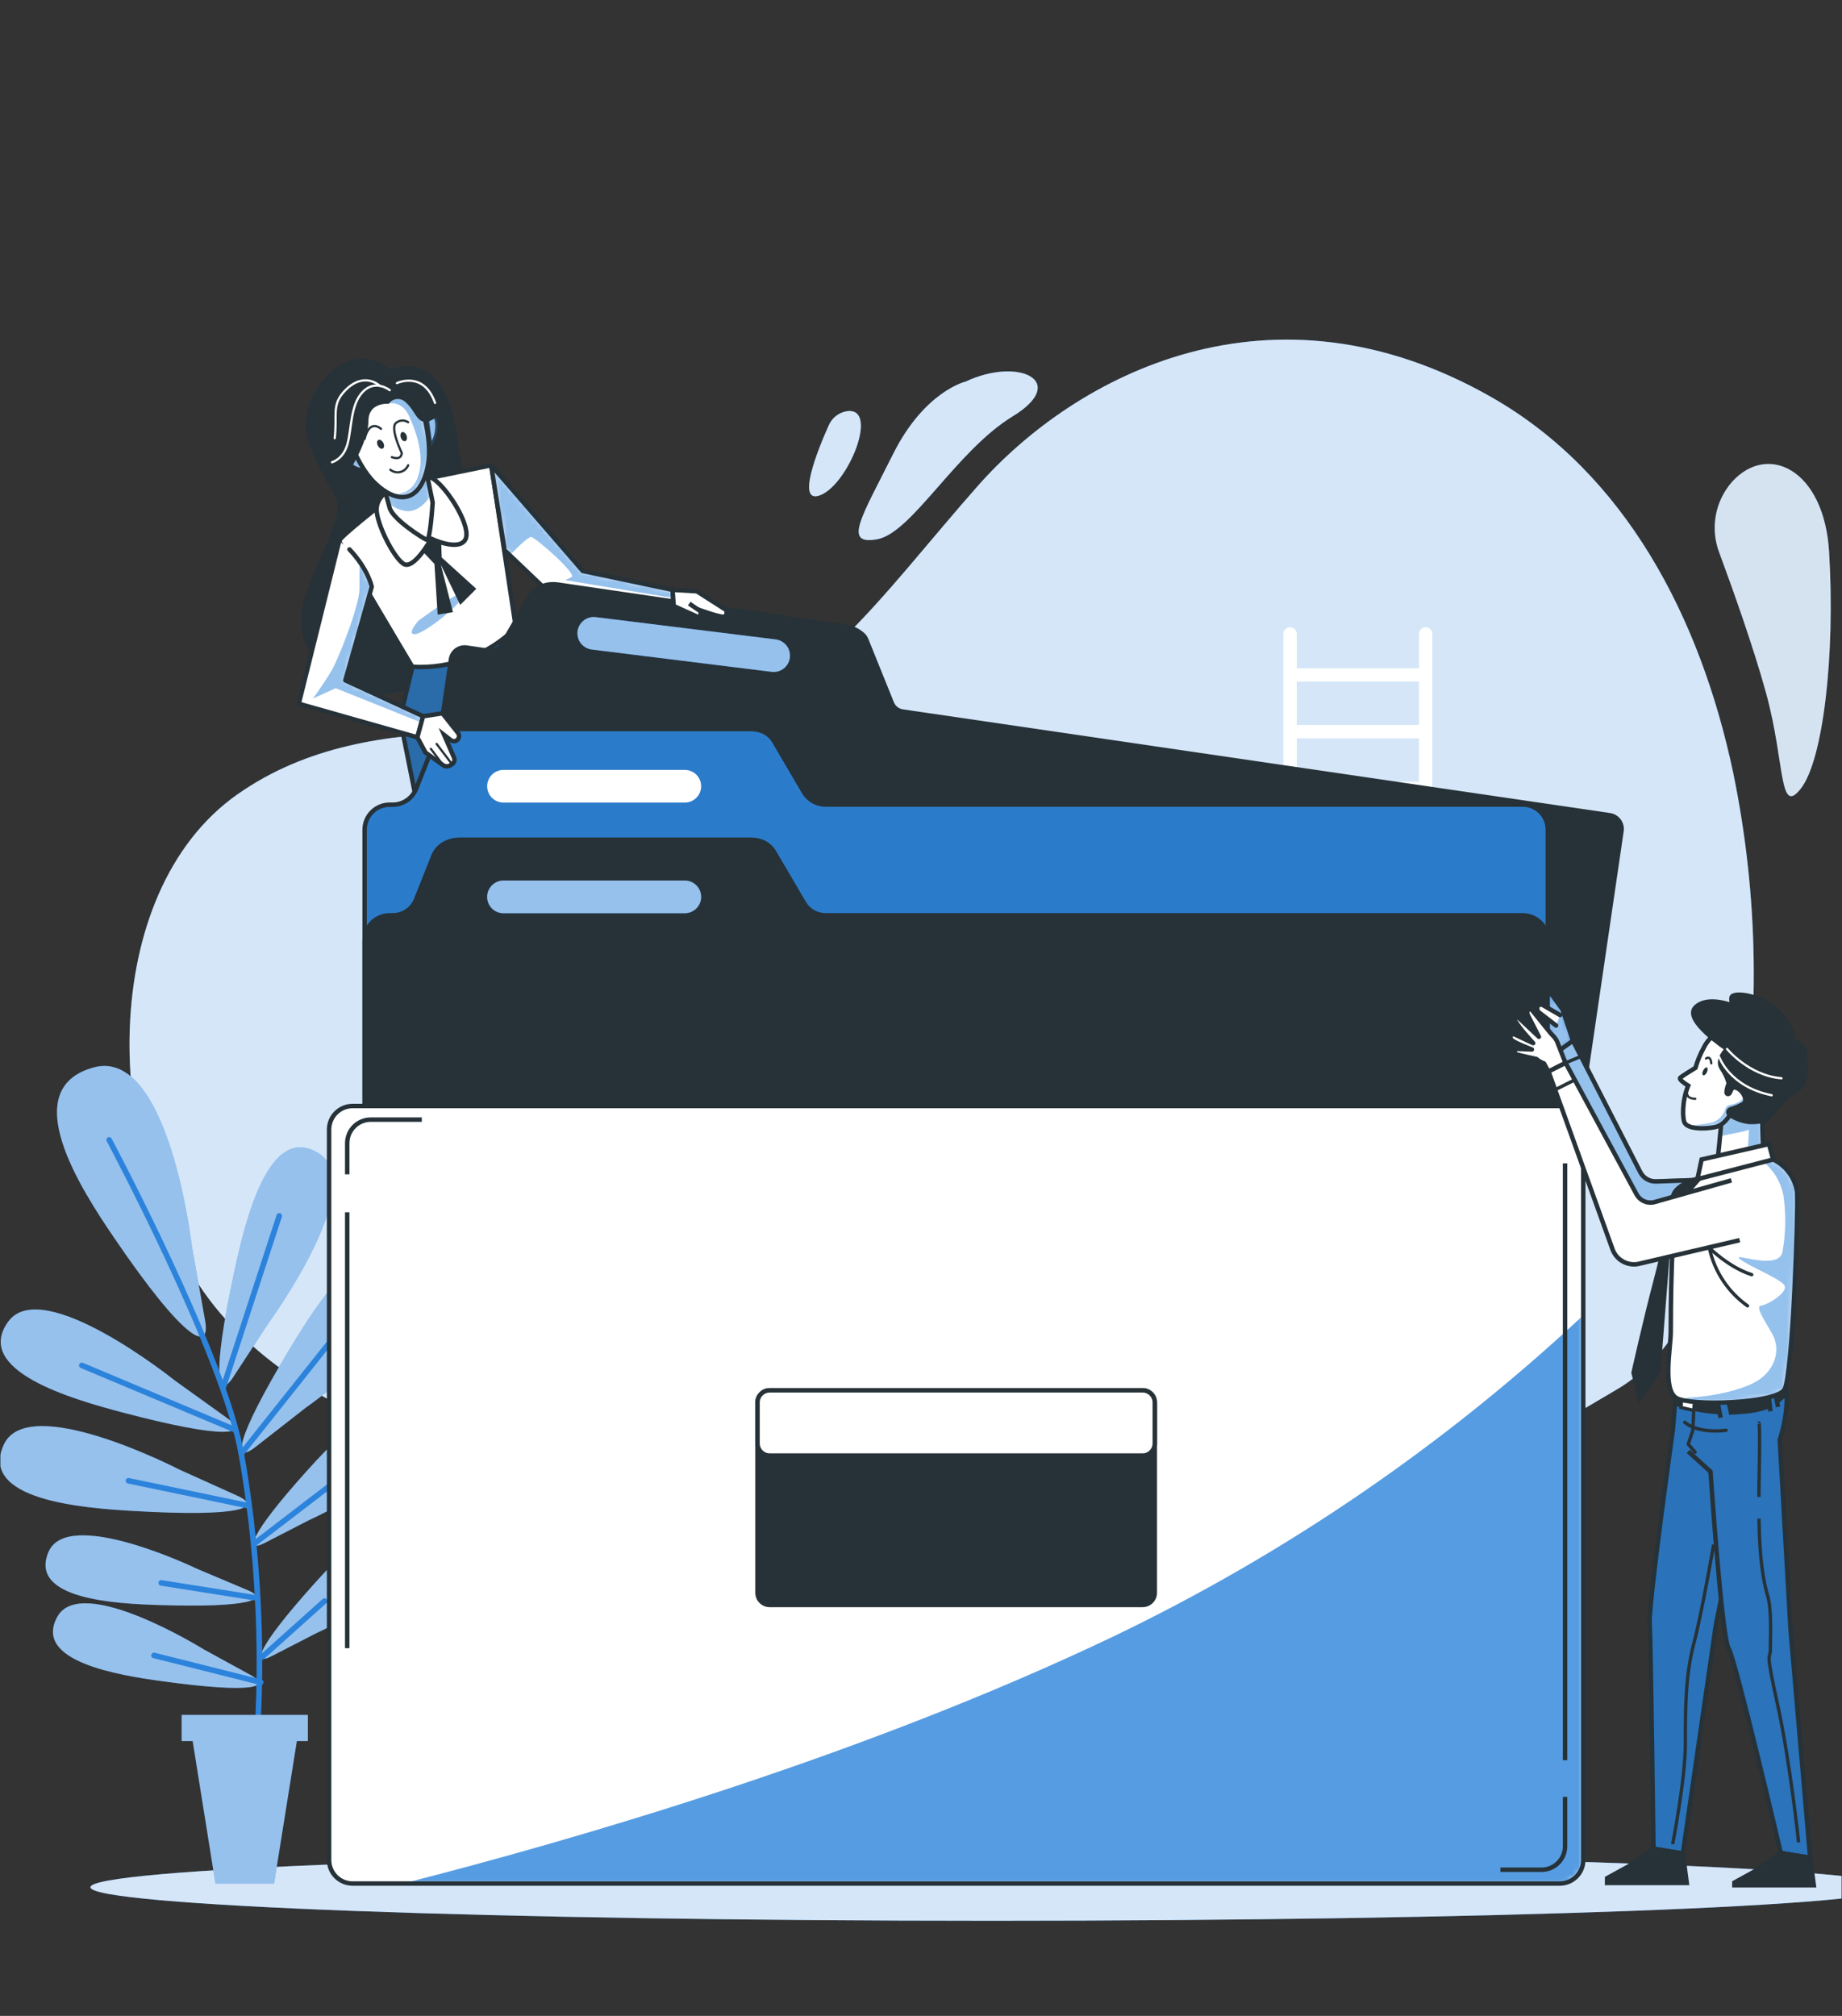 <svg xmlns="http://www.w3.org/2000/svg" width="318" height="348" viewBox="0 0 318 348" fill="none"><rect x="0" y="0" width="318" height="348" fill="#333333" stroke="none"/><g clip-path="url(#clip0_2162_1201)"><path d="M257.546 68.601C219.457 46.833 185.723 64.754 168.849 83.837C151.974 102.92 139.401 122.195 118.217 125.735C97.034 129.274 64.893 120.294 40.947 137.161C17 154.028 17.093 198.827 36.053 224.227C55.013 249.628 104.066 261.77 160.661 269.934C180.969 273.01 201.692 271.86 221.534 266.556L247.243 257.222C259.8 251.49 270.327 245.034 279.237 239.794C292.796 231.791 297.574 212.285 300.167 197.996C303.931 176.583 303.605 154.651 299.205 133.36C293.527 106.536 280.576 81.751 257.546 68.601Z" fill="#2C83DB"></path><path opacity="0.8" d="M257.546 68.601C219.457 46.833 185.723 64.754 168.849 83.837C151.974 102.92 139.401 122.195 118.217 125.735C97.034 129.274 64.893 120.294 40.947 137.161C17 154.028 17.093 198.827 36.053 224.227C55.013 249.628 104.066 261.77 160.661 269.934C180.969 273.01 201.692 271.86 221.534 266.556L247.243 257.222C259.8 251.49 270.327 245.034 279.237 239.794C292.796 231.791 297.574 212.285 300.167 197.996C303.931 176.583 303.605 154.651 299.205 133.36C293.527 106.536 280.576 81.751 257.546 68.601Z" fill="white"></path><path opacity="0.8" d="M315.773 95.263C314.911 81.043 305.2 76.38 299.044 83.152C297.582 84.804 296.602 86.826 296.212 88.998C295.823 91.169 296.038 93.406 296.836 95.463C298.998 101.304 302.715 111.669 304.931 119.779C308.193 131.752 307.101 141.001 310.909 136.107C314.718 131.213 316.857 113.223 315.773 95.263Z" fill="#2C83DB"></path><path opacity="0.8" d="M315.773 95.263C314.911 81.043 305.2 76.38 299.044 83.152C297.582 84.804 296.602 86.826 296.212 88.998C295.823 91.169 296.038 93.406 296.836 95.463C298.998 101.304 302.715 111.669 304.931 119.779C308.193 131.752 307.101 141.001 310.909 136.107C314.718 131.213 316.857 113.223 315.773 95.263Z" fill="white"></path><path d="M151.443 93.087C157.422 92.002 165.04 77.852 174.835 71.865C184.631 65.879 175.928 61.523 166.694 65.879C166.694 65.879 159.615 67.51 154.175 78.398C148.735 89.286 145.457 94.172 151.443 93.087Z" fill="#2C83DB"></path><path opacity="0.8" d="M151.443 93.087C157.422 92.002 165.04 77.852 174.835 71.865C184.631 65.879 175.928 61.523 166.694 65.879C166.694 65.879 159.615 67.51 154.175 78.398C148.735 89.286 145.457 94.172 151.443 93.087Z" fill="white"></path><path d="M141.647 85.468C146.502 83.521 151.796 70.301 146.264 70.978C145.565 71.08 144.903 71.359 144.344 71.791C143.785 72.222 143.346 72.79 143.07 73.441C141.3 77.373 137.276 87.214 141.647 85.468Z" fill="#2C83DB"></path><path opacity="0.8" d="M141.647 85.468C146.502 83.521 151.796 70.301 146.264 70.978C145.565 71.08 144.903 71.359 144.344 71.791C143.785 72.222 143.346 72.79 143.07 73.441C141.3 77.373 137.276 87.214 141.647 85.468Z" fill="white"></path><path d="M171.297 331.579C257.277 331.579 326.977 328.988 326.977 325.792C326.977 322.597 257.277 320.006 171.297 320.006C85.317 320.006 15.617 322.597 15.617 325.792C15.617 328.988 85.317 331.579 171.297 331.579Z" fill="#2C83DB"></path><path opacity="0.8" d="M171.297 331.579C257.277 331.579 326.977 328.988 326.977 325.792C326.977 322.597 257.277 320.006 171.297 320.006C85.317 320.006 15.617 322.597 15.617 325.792C15.617 328.988 85.317 331.579 171.297 331.579Z" fill="white"></path><path d="M246.116 108.287C245.81 108.287 245.517 108.409 245.3 108.625C245.084 108.842 244.962 109.135 244.962 109.441V115.359H223.871V109.441C223.871 109.135 223.749 108.842 223.533 108.625C223.316 108.409 223.023 108.287 222.717 108.287C222.411 108.287 222.117 108.409 221.901 108.625C221.684 108.842 221.562 109.135 221.562 109.441V258.489C221.562 258.795 221.684 259.088 221.901 259.305C222.117 259.521 222.411 259.643 222.717 259.643C223.023 259.643 223.316 259.521 223.533 259.305C223.749 259.088 223.871 258.795 223.871 258.489V225.147H244.962V258.489C244.962 258.795 245.084 259.088 245.3 259.305C245.517 259.521 245.81 259.643 246.116 259.643C246.423 259.643 246.716 259.521 246.933 259.305C247.149 259.088 247.271 258.795 247.271 258.489V109.418C247.265 109.116 247.14 108.828 246.925 108.617C246.709 108.405 246.419 108.287 246.116 108.287ZM244.962 222.862H223.871V215.383H244.962V222.862ZM244.962 213.066H223.871V205.595H244.962V213.066ZM244.962 203.279H223.871V195.83H244.962V203.279ZM244.962 193.499H223.871V186.081H244.962V193.499ZM244.962 183.726H223.871V176.393H244.962V183.726ZM244.962 173.985H223.871V166.606H244.962V173.985ZM244.962 164.289H223.871V156.841H244.962V164.289ZM244.962 154.502H223.871V147.053H244.962V154.502ZM244.962 144.737H223.871V137.266H244.962V144.737ZM244.962 134.949H223.871V127.462H244.962V134.949ZM244.962 125.154H223.871V117.667H244.962V125.154Z" fill="white"></path><path d="M46.329 228.445C46.329 228.445 63.604 204.799 55.178 199.205C46.414 193.427 42.297 210.932 40.443 219.527C36.487 237.871 37.603 241.765 40.258 237.733L46.329 228.445Z" fill="#2C83DB"></path><path opacity="0.5" d="M46.329 228.445C46.329 228.445 63.604 204.799 55.178 199.205C46.414 193.427 42.297 210.932 40.443 219.527C36.487 237.871 37.603 241.765 40.258 237.733L46.329 228.445Z" fill="white"></path><path d="M52.809 242.991C52.809 242.991 76.824 226.232 70.66 218.245C64.251 209.927 54.671 225.17 50.123 232.68C40.42 248.747 40.22 252.794 44.036 249.839L52.809 242.991Z" fill="#2C83DB"></path><path opacity="0.5" d="M52.809 242.991C52.809 242.991 76.824 226.232 70.66 218.245C64.251 209.927 54.671 225.17 50.123 232.68C40.42 248.747 40.22 252.794 44.036 249.839L52.809 242.991Z" fill="white"></path><path d="M53.334 262.426C53.334 262.426 74.11 253.093 70.563 246.091C66.869 238.804 57.335 249.053 52.773 254.147C43.023 265.027 42.285 268.09 45.632 266.389L53.334 262.426Z" fill="#2C83DB"></path><path opacity="0.5" d="M53.334 262.426C53.334 262.426 74.11 253.093 70.563 246.091C66.869 238.804 57.335 249.053 52.773 254.147C43.023 265.027 42.285 268.09 45.632 266.389L53.334 262.426Z" fill="white"></path><path d="M54.565 281.95C54.565 281.95 75.34 272.617 71.801 265.615C68.1 258.335 58.574 268.577 54.003 273.679C44.261 284.559 43.515 287.622 46.87 285.913L54.565 281.95Z" fill="#2C83DB"></path><path opacity="0.5" d="M54.565 281.95C54.565 281.95 75.34 272.617 71.801 265.615C68.1 258.335 58.574 268.577 54.003 273.679C44.261 284.559 43.515 287.622 46.87 285.913L54.565 281.95Z" fill="white"></path><path d="M30.193 238.326C30.193 238.326 7.355 219.989 1.423 228.146C-4.733 236.61 12.549 241.558 21.052 243.805C39.196 248.598 43.136 247.652 39.227 244.82L30.193 238.326Z" fill="#2C83DB"></path><path opacity="0.5" d="M30.193 238.326C30.193 238.326 7.355 219.989 1.423 228.146C-4.733 236.61 12.549 241.558 21.052 243.805C39.196 248.598 43.136 247.652 39.227 244.82L30.193 238.326Z" fill="white"></path><path d="M30.871 253.648C30.871 253.648 4.848 240.213 0.654 249.392C-3.709 258.942 14.22 260.327 22.969 260.834C41.705 261.927 45.383 260.219 40.99 258.218L30.871 253.648Z" fill="#2C83DB"></path><path opacity="0.5" d="M30.871 253.648C30.871 253.648 4.848 240.213 0.654 249.392C-3.709 258.942 14.22 260.327 22.969 260.834C41.705 261.927 45.383 260.219 40.99 258.218L30.871 253.648Z" fill="white"></path><path d="M34.018 270.822C34.018 270.822 11.703 260.049 8.371 267.921C4.901 276.1 20.09 276.854 27.531 277.077C43.398 277.57 46.468 276.031 42.705 274.492L34.018 270.822Z" fill="#2C83DB"></path><path opacity="0.5" d="M34.018 270.822C34.018 270.822 11.703 260.049 8.371 267.921C4.901 276.1 20.09 276.854 27.531 277.077C43.398 277.57 46.468 276.031 42.705 274.492L34.018 270.822Z" fill="white"></path><path d="M35.11 284.692C35.11 284.692 14.057 271.611 9.91 279.083C5.593 286.847 20.621 289.209 27.992 290.225C43.72 292.395 46.929 291.202 43.382 289.224L35.11 284.692Z" fill="#2C83DB"></path><path opacity="0.5" d="M35.11 284.692C35.11 284.692 14.057 271.611 9.91 279.083C5.593 286.847 20.621 289.209 27.992 290.225C43.72 292.395 46.929 291.202 43.382 289.224L35.11 284.692Z" fill="white"></path><path d="M33.119 215.096C33.119 215.096 29.164 180.755 16.191 184.263C2.717 187.926 13.998 205.301 19.722 213.703C31.888 231.586 36.366 233.556 35.404 227.97L33.119 215.096Z" fill="#2C83DB"></path><path opacity="0.5" d="M33.119 215.096C33.119 215.096 29.164 180.755 16.191 184.263C2.717 187.926 13.998 205.301 19.722 213.703C31.888 231.586 36.366 233.556 35.404 227.97L33.119 215.096Z" fill="white"></path><path d="M18.844 196.775C18.844 196.775 38.589 233.772 41.651 250.946C45.175 270.676 45.745 292.713 43.313 309.981" stroke="#2C83DB" stroke-width="0.963" stroke-linecap="round" stroke-linejoin="round"></path><path d="M38.539 239.519L48.211 209.895" stroke="#2C83DB" stroke-width="0.963" stroke-linecap="round" stroke-linejoin="round"></path><path d="M41.652 250.949L59.858 228.057" stroke="#2C83DB" stroke-width="0.963" stroke-linecap="round" stroke-linejoin="round"></path><path d="M40.487 246.782L14.125 235.709" stroke="#2C83DB" stroke-width="0.963" stroke-linecap="round" stroke-linejoin="round"></path><path d="M43.938 266.449L63.759 251.26" stroke="#2C83DB" stroke-width="0.963" stroke-linecap="round" stroke-linejoin="round"></path><path d="M42.886 259.934L22.18 255.625" stroke="#2C83DB" stroke-width="0.963" stroke-linecap="round" stroke-linejoin="round"></path><path d="M43.876 275.793L27.84 273.254" stroke="#2C83DB" stroke-width="0.963" stroke-linecap="round" stroke-linejoin="round"></path><path d="M45.234 286.055L56.022 276.391" stroke="#2C83DB" stroke-width="0.963" stroke-linecap="round" stroke-linejoin="round"></path><path d="M45.015 290.406L26.586 285.773" stroke="#2C83DB" stroke-width="0.963" stroke-linecap="round" stroke-linejoin="round"></path><path d="M31.363 296.047H53.147V300.556H51.246L47.315 325.156H37.196L33.264 300.556H31.363V296.047Z" fill="#2C83DB"></path><path opacity="0.5" d="M31.363 296.047H53.147V300.556H51.246L47.315 325.156H37.196L33.264 300.556H31.363V296.047Z" fill="white"></path><path d="M67.242 63.745C66.298 62.902 65.144 62.326 63.902 62.078C62.66 61.831 61.374 61.92 60.178 62.337C55.946 63.745 51.891 69.863 52.914 75.041C53.63 78.627 56.954 83.913 57.962 85.929C58.97 87.945 57.554 91.354 54.353 98.433C51.152 105.513 49.913 112.153 59.193 118.001C68.473 123.849 78.977 114.569 84.363 107.913C89.749 101.257 80.323 85.929 79.515 79.443C78.707 72.956 77.322 60.521 67.242 63.745Z" fill="#263238"></path><path d="M89.053 108.359C86.744 110.67 83.954 112.442 80.882 113.552C77.81 114.661 74.531 115.079 71.278 114.777L69.055 124.049L73.287 145.217L100.919 130.897L94.663 114.738L89.053 108.359Z" fill="#2C83DB" stroke="#263238" stroke-width="0.769" stroke-linecap="round" stroke-linejoin="round"></path><path opacity="0.3" d="M89.053 108.359C86.744 110.67 83.954 112.442 80.882 113.552C77.81 114.661 74.531 115.079 71.278 114.777L69.055 124.049L73.287 145.217L100.919 130.897L94.663 114.738L89.053 108.359Z" fill="#263238"></path><path d="M89.057 108.36L84.825 80.32L72.282 82.89L66.026 86.922C66.026 86.922 58.562 92.778 58.562 93.378C58.562 93.978 71.19 115.108 71.19 115.108C74.475 115.303 77.764 114.802 80.843 113.639C83.921 112.477 86.72 110.678 89.057 108.36Z" fill="white"></path><path d="M89.057 108.36L84.825 80.32L72.282 82.89L66.026 86.922C66.026 86.922 58.562 92.778 58.562 93.378C58.562 93.978 71.19 115.108 71.19 115.108C74.475 115.303 77.764 114.802 80.843 113.639C83.921 112.477 86.72 110.678 89.057 108.36Z" stroke="#263238" stroke-width="0.769" stroke-linecap="round" stroke-linejoin="round"></path><path opacity="0.5" d="M72.228 107.161C72.228 107.161 81.069 100.605 80.253 102.544C79.438 104.483 73.328 109.323 71.689 109.469C70.05 109.616 72.228 107.161 72.228 107.161Z" fill="#2C83DB"></path><path d="M72.5 94.709L72.846 95.071L75.001 97.349L75.555 106.098L78.194 105.682L76.109 97.487L79.448 104.428L82.226 101.65L76.255 96.233L76.109 91.932L73.054 90.4" fill="#263238"></path><path d="M67.639 84.322C67.639 84.322 65.016 85.53 65.016 87.946C65.016 90.362 67.855 96.11 69.632 97.318C71.41 98.526 74.457 92.994 74.457 92.994C74.457 92.994 79.074 95.21 80.305 93.194C81.536 91.178 77.481 84.522 74.865 82.706C72.249 80.89 67.639 84.322 67.639 84.322Z" fill="white" stroke="#263238" stroke-width="0.769" stroke-linecap="round" stroke-linejoin="round"></path><path d="M65.422 81.897C66.143 83.74 66.75 85.627 67.238 87.545C67.638 89.561 73.086 92.993 73.686 93.193C74.286 93.393 74.694 86.737 74.694 86.737L73.086 78.873L65.422 81.897Z" fill="white"></path><mask id="mask0_2162_1201" style="mask-type:luminance" maskUnits="userSpaceOnUse" x="65" y="78" width="10" height="16"><path d="M65.426 81.897C66.147 83.74 66.754 85.627 67.242 87.545C67.642 89.561 73.09 92.993 73.69 93.193C74.29 93.393 74.698 86.737 74.698 86.737L73.09 78.873L65.426 81.897Z" fill="white"></path></mask><g mask="url(#mask0_2162_1201)"><g style="mix-blend-mode:multiply" opacity="0.5"><path d="M73.263 79.71C72.924 79.615 72.58 79.543 72.232 79.494L66.668 81.456L65.938 83.365C66.307 84.396 66.776 85.781 67.061 86.904C67.973 87.639 69.075 88.101 70.239 88.235C71.909 88.351 73.378 87.058 74.417 85.473L73.263 79.71Z" fill="#2C83DB"></path></g></g><path d="M65.422 81.897C66.143 83.74 66.75 85.627 67.238 87.545C67.638 89.561 73.086 92.993 73.686 93.193C74.286 93.393 74.694 86.737 74.694 86.737L73.086 78.873L65.422 81.897Z" stroke="#263238" stroke-width="0.769" stroke-linecap="round" stroke-linejoin="round"></path><path d="M61.794 78.464C61.794 78.464 59.57 76.656 59.57 78.464C59.57 80.272 61.594 81.288 63.202 81.288" fill="white"></path><path d="M61.794 78.464C61.794 78.464 59.57 76.656 59.57 78.464C59.57 80.272 61.594 81.288 63.202 81.288" stroke="#263238" stroke-width="0.769" stroke-linecap="round" stroke-linejoin="round"></path><path d="M73.688 72.618C73.688 72.618 75.103 70.401 75.504 72.825C75.688 74.403 75.255 75.991 74.295 77.257L73.688 72.618Z" fill="white" stroke="#263238" stroke-width="0.769" stroke-linecap="round" stroke-linejoin="round"></path><g opacity="0.5"><path d="M61.794 78.464C61.794 78.464 59.57 76.656 59.57 78.464C59.57 80.272 61.594 81.288 63.202 81.288" fill="#2C83DB"></path><path d="M61.794 78.464C61.794 78.464 59.57 76.656 59.57 78.464C59.57 80.272 61.594 81.288 63.202 81.288" stroke="#263238" stroke-width="0.769" stroke-linecap="round" stroke-linejoin="round"></path></g><path opacity="0.5" d="M73.688 72.618C73.688 72.618 75.103 70.401 75.504 72.825C75.688 74.403 75.255 75.991 74.295 77.257L73.688 72.618Z" fill="#2C83DB" stroke="#263238" stroke-width="0.769" stroke-linecap="round" stroke-linejoin="round"></path><path d="M59.293 72.631C59.293 72.631 61.024 79.841 64.741 83.403C68.457 86.966 72.436 86.997 73.813 80.649C74.944 75.416 72.135 68.437 72.135 68.437C72.135 68.437 63.071 60.973 59.293 72.631Z" fill="white"></path><mask id="mask1_2162_1201" style="mask-type:luminance" maskUnits="userSpaceOnUse" x="59" y="66" width="16" height="20"><path d="M59.293 72.631C59.293 72.631 61.024 79.841 64.741 83.403C68.457 86.966 72.436 86.997 73.813 80.649C74.944 75.416 72.135 68.437 72.135 68.437C72.135 68.437 63.071 60.973 59.293 72.631Z" fill="white"></path></mask><g mask="url(#mask1_2162_1201)"><g style="mix-blend-mode:multiply" opacity="0.5"><path d="M65.75 66.088L67.158 69.627C67.158 69.627 69.374 69.135 70.621 71.813C71.867 74.49 73.122 78.415 72.406 81.454C71.721 84.347 70.097 85.302 67.597 85.371C70.321 86.533 72.791 85.371 73.814 80.631C74.945 75.398 72.137 68.419 72.137 68.419C72.137 68.419 69.066 65.903 65.75 66.088Z" fill="#2C83DB"></path></g></g><path d="M59.293 72.631C59.293 72.631 61.024 79.841 64.741 83.403C68.457 86.966 72.436 86.997 73.813 80.649C74.944 75.416 72.135 68.437 72.135 68.437C72.135 68.437 63.071 60.973 59.293 72.631Z" stroke="#263238" stroke-width="0.769" stroke-linecap="round" stroke-linejoin="round"></path><path d="M66.169 76.44C66.384 76.848 66.346 77.286 66.084 77.425C65.823 77.564 65.438 77.34 65.23 76.933C65.022 76.525 65.053 76.094 65.315 75.955C65.576 75.817 65.961 76.04 66.169 76.44Z" fill="#263238"></path><path d="M70.191 75.194C70.345 75.625 70.245 76.056 69.968 76.148C69.691 76.241 69.337 75.979 69.198 75.548C69.06 75.117 69.144 74.686 69.421 74.594C69.698 74.502 70.037 74.779 70.191 75.194Z" fill="#263238"></path><path d="M70.465 72.888C70.15 72.677 69.775 72.575 69.397 72.597C69.019 72.619 68.659 72.764 68.372 73.011C67.264 73.873 69.357 78.19 69.357 78.19C69.357 78.19 69.395 79.552 67.648 78.921" stroke="#263238" stroke-width="0.385" stroke-linecap="round" stroke-linejoin="round"></path><path d="M70.469 80.32C70.349 80.604 70.165 80.855 69.931 81.055C69.697 81.255 69.42 81.398 69.122 81.473C68.823 81.548 68.511 81.552 68.211 81.485C67.91 81.419 67.63 81.283 67.391 81.09" stroke="#263238" stroke-width="0.385" stroke-linecap="round" stroke-linejoin="round"></path><path d="M65.781 74.033C65.781 74.033 63.811 72.179 62.949 75.757" stroke="#263238" stroke-width="0.385" stroke-linecap="round" stroke-linejoin="round"></path><path d="M72.249 66.155C70.087 64.278 68.34 64.301 67.578 64.547C66.865 64.102 66.054 63.838 65.216 63.778C59.168 62.97 58.36 67.625 58.36 72.049C58.36 76.474 54.512 81.729 57.152 82.337C57.874 82.511 58.634 82.424 59.298 82.091C59.963 81.759 60.489 81.203 60.783 80.521C60.783 80.521 63.608 75.904 63.608 72.65C63.608 69.395 67.124 69.703 67.124 69.703C67.276 69.478 67.474 69.29 67.706 69.15C67.937 69.009 68.197 68.921 68.466 68.89C68.734 68.859 69.007 68.887 69.264 68.972C69.521 69.056 69.757 69.195 69.956 69.379C71.556 70.749 71.741 72.357 73.034 72.773C74.326 73.188 76.489 71.111 76.489 71.111C75.257 69.312 73.835 67.65 72.249 66.155Z" fill="#263238"></path><path d="M67.293 67.363C67.293 67.363 64.861 65.408 62.676 67.601C60.49 69.794 60.729 73.942 59.998 76.627C59.267 79.313 57.312 79.797 57.312 79.797" stroke="white" stroke-width="0.385" stroke-linecap="round" stroke-linejoin="round"></path><path d="M65.591 66.631C65.591 66.631 62.968 64.031 59.666 67.324C57.15 69.848 58.274 71.502 57.781 75.65" stroke="white" stroke-width="0.385" stroke-linecap="round" stroke-linejoin="round"></path><path d="M68.519 66.139C68.519 66.139 73.136 63.946 75.106 69.555" stroke="white" stroke-width="0.385" stroke-linecap="round" stroke-linejoin="round"></path><path d="M58.561 93.394L51.582 121.48L72.05 127.282L73.058 123.65L59.615 117.448L64.178 101.289C64.178 101.289 63.578 98.265 60.331 94.841" fill="white"></path><mask id="mask2_2162_1201" style="mask-type:luminance" maskUnits="userSpaceOnUse" x="51" y="93" width="23" height="35"><path d="M58.561 93.389L51.582 121.474L72.05 127.276L73.058 123.644L59.615 117.442L64.178 101.283C64.178 101.283 63.578 98.259 60.331 94.835" fill="white"></path></mask><g mask="url(#mask2_2162_1201)"><g style="mix-blend-mode:multiply" opacity="0.5"><path d="M73.091 123.667L59.648 117.465L64.211 101.306C63.854 99.965 63.274 98.693 62.495 97.544L62.057 97.213V101.676C62.057 104.531 58.486 113.633 57.232 115.773C55.978 117.912 54.023 120.59 54.023 120.59L57.948 118.804L72.822 124.76L73.091 123.667Z" fill="#2C83DB"></path></g></g><path d="M58.561 93.394L51.582 121.48L72.05 127.282L73.058 123.65L59.615 117.448L64.178 101.289C64.178 101.289 63.578 98.265 60.331 94.841" stroke="#263238" stroke-width="0.769" stroke-linecap="round" stroke-linejoin="round"></path><path d="M116.107 101.828L100.609 98.574L84.781 80.283L87.12 94.996L96.831 104.245L116.345 105.137L116.107 101.828Z" fill="white"></path><mask id="mask3_2162_1201" style="mask-type:luminance" maskUnits="userSpaceOnUse" x="84" y="80" width="33" height="26"><path d="M116.11 101.823L100.613 98.568L84.785 80.277L87.124 94.99L96.835 104.239L116.349 105.131L116.11 101.823Z" fill="white"></path></mask><g mask="url(#mask3_2162_1201)"><g style="mix-blend-mode:multiply" opacity="0.5"><path d="M84.785 80.277L86.67 92.019L87.871 95.69L88.025 95.828C88.479 95.359 91.041 92.697 91.695 92.697C92.349 92.697 99.728 99.122 98.659 99.622L97.582 100.153L115.964 103.185L116.095 101.776L100.629 98.529L84.785 80.277Z" fill="#2C83DB"></path></g></g><path d="M116.107 101.828L100.609 98.574L84.781 80.283L87.12 94.996L96.831 104.245L116.345 105.137L116.107 101.828Z" stroke="#263238" stroke-width="0.769" stroke-linecap="round" stroke-linejoin="round"></path><path d="M260.779 257.564L63.432 228.647C62.805 228.554 62.24 228.215 61.862 227.706C61.484 227.197 61.324 226.558 61.416 225.931L77.852 113.81C77.897 113.5 78.003 113.202 78.164 112.932C78.325 112.663 78.537 112.428 78.788 112.241C79.04 112.053 79.326 111.918 79.63 111.841C79.934 111.765 80.251 111.749 80.561 111.794L84.3 112.341C84.774 112.412 85.258 112.338 85.689 112.13C86.121 111.921 86.478 111.587 86.717 111.171L91.68 102.592C91.83 102.322 92.035 102.086 92.28 101.899C93.442 101.059 94.886 100.705 96.304 100.914L146.051 108.209C147.167 108.369 148.206 108.869 149.029 109.64C149.248 109.86 149.421 110.121 149.536 110.409L153.961 121.367C154.116 121.754 154.371 122.094 154.699 122.352C155.027 122.61 155.418 122.777 155.831 122.836L277.908 140.734C278.535 140.826 279.101 141.162 279.48 141.67C279.859 142.178 280.022 142.815 279.932 143.443L263.496 255.555C263.401 256.181 263.061 256.744 262.552 257.121C262.043 257.497 261.406 257.656 260.779 257.564Z" fill="#263238" stroke="#263238" stroke-width="0.769" stroke-miterlimit="10"></path><path d="M262.882 257.012H67.274C66.706 257.012 66.143 256.901 65.619 256.683C65.094 256.466 64.617 256.147 64.216 255.746C63.814 255.344 63.496 254.868 63.278 254.343C63.061 253.818 62.949 253.256 62.949 252.688V143.238C62.949 142.091 63.405 140.991 64.216 140.18C65.027 139.369 66.127 138.913 67.274 138.913H67.805C68.67 138.912 69.516 138.652 70.233 138.166C70.95 137.681 71.506 136.993 71.829 136.19L74.807 128.703C75.14 127.838 75.748 127.108 76.538 126.625C77.387 126.124 78.354 125.858 79.339 125.855H129.617C130.292 125.855 130.962 125.977 131.594 126.217C132.472 126.571 133.204 127.211 133.672 128.033L138.789 136.751C139.17 137.402 139.715 137.942 140.37 138.318C141.024 138.693 141.766 138.89 142.521 138.89H262.882C264.029 138.89 265.129 139.346 265.94 140.157C266.751 140.968 267.206 142.068 267.206 143.215V252.688C267.206 253.256 267.094 253.818 266.877 254.343C266.66 254.868 266.341 255.344 265.94 255.746C265.538 256.147 265.061 256.466 264.537 256.683C264.012 256.901 263.45 257.012 262.882 257.012Z" fill="#2C83DB"></path><mask id="mask4_2162_1201" style="mask-type:luminance" maskUnits="userSpaceOnUse" x="62" y="125" width="206" height="133"><path d="M262.878 257.02H67.27C66.702 257.02 66.139 256.908 65.615 256.691C65.09 256.474 64.614 256.155 64.212 255.754C63.81 255.352 63.492 254.875 63.275 254.351C63.057 253.826 62.945 253.264 62.945 252.696V143.246C62.945 142.099 63.401 140.999 64.212 140.188C65.023 139.377 66.123 138.921 67.27 138.921H67.801C68.666 138.92 69.512 138.659 70.229 138.174C70.946 137.689 71.502 137 71.825 136.197L74.803 128.71C75.136 127.846 75.744 127.116 76.534 126.633C77.383 126.132 78.35 125.866 79.335 125.863H129.613C130.288 125.863 130.958 125.985 131.59 126.225C132.468 126.579 133.2 127.219 133.668 128.041L138.785 136.759C139.166 137.41 139.711 137.95 140.366 138.326C141.021 138.701 141.762 138.898 142.517 138.898H262.878C264.025 138.898 265.125 139.354 265.936 140.165C266.747 140.976 267.202 142.076 267.202 143.223V252.696C267.202 253.264 267.09 253.826 266.873 254.351C266.656 254.875 266.337 255.352 265.936 255.754C265.534 256.155 265.057 256.474 264.533 256.691C264.008 256.908 263.446 257.02 262.878 257.02Z" fill="white"></path></mask><g mask="url(#mask4_2162_1201)"><path opacity="0.1" d="M262.878 257.02H67.27C66.702 257.02 66.139 256.908 65.615 256.691C65.09 256.474 64.614 256.155 64.212 255.754C63.81 255.352 63.492 254.875 63.275 254.351C63.057 253.826 62.945 253.264 62.945 252.696V143.246C62.945 142.099 63.401 140.999 64.212 140.188C65.023 139.377 66.123 138.921 67.27 138.921H67.801C68.666 138.92 69.512 138.659 70.229 138.174C70.946 137.689 71.502 137 71.825 136.197L74.803 128.71C75.136 127.846 75.744 127.116 76.534 126.633C77.383 126.132 78.35 125.866 79.335 125.863H129.613C130.288 125.863 130.958 125.985 131.59 126.225C132.468 126.579 133.2 127.219 133.668 128.041L138.785 136.759C139.166 137.41 139.711 137.95 140.366 138.326C141.021 138.701 141.762 138.898 142.517 138.898H262.878C264.025 138.898 265.125 139.354 265.936 140.165C266.747 140.976 267.202 142.076 267.202 143.223V252.696C267.202 253.264 267.09 253.826 266.873 254.351C266.656 254.875 266.337 255.352 265.936 255.754C265.534 256.155 265.057 256.474 264.533 256.691C264.008 256.908 263.446 257.02 262.878 257.02Z" fill="#263238"></path></g><path d="M262.882 257.012H67.274C66.706 257.012 66.143 256.901 65.619 256.683C65.094 256.466 64.617 256.147 64.216 255.746C63.814 255.344 63.496 254.868 63.278 254.343C63.061 253.818 62.949 253.256 62.949 252.688V143.238C62.949 142.091 63.405 140.991 64.216 140.18C65.027 139.369 66.127 138.913 67.274 138.913H67.805C68.67 138.912 69.516 138.652 70.233 138.166C70.95 137.681 71.506 136.993 71.829 136.19L74.807 128.703C75.14 127.838 75.748 127.108 76.538 126.625C77.387 126.124 78.354 125.858 79.339 125.855H129.616C130.292 125.855 130.962 125.977 131.594 126.217C132.472 126.571 133.204 127.211 133.672 128.033L138.789 136.751C139.17 137.402 139.715 137.942 140.37 138.318C141.024 138.693 141.766 138.89 142.521 138.89H262.882C264.029 138.89 265.129 139.346 265.94 140.157C266.751 140.968 267.206 142.068 267.206 143.215V252.688C267.206 253.256 267.094 253.818 266.877 254.343C266.66 254.868 266.341 255.344 265.94 255.746C265.538 256.147 265.061 256.466 264.537 256.683C264.012 256.901 263.45 257.012 262.882 257.012Z" stroke="#263238" stroke-width="0.769" stroke-miterlimit="10"></path><path d="M118.22 138.547H86.918C86.171 138.547 85.455 138.25 84.926 137.722C84.398 137.193 84.102 136.477 84.102 135.73C84.101 135.36 84.173 134.993 84.314 134.65C84.455 134.308 84.662 133.996 84.924 133.734C85.185 133.472 85.496 133.263 85.838 133.121C86.18 132.979 86.547 132.906 86.918 132.906H118.22C118.969 132.906 119.687 133.204 120.217 133.733C120.747 134.263 121.044 134.981 121.044 135.73C121.044 136.101 120.971 136.468 120.829 136.81C120.687 137.152 120.479 137.463 120.216 137.724C119.954 137.986 119.643 138.193 119.3 138.334C118.958 138.475 118.591 138.548 118.22 138.547Z" fill="white"></path><path d="M262.882 276.112H67.274C66.127 276.112 65.027 275.657 64.216 274.846C63.405 274.035 62.949 272.935 62.949 271.788V162.338C62.949 161.191 63.405 160.091 64.216 159.28C65.027 158.469 66.127 158.013 67.274 158.013H67.805C68.671 158.013 69.517 157.753 70.234 157.267C70.951 156.782 71.507 156.093 71.829 155.289L74.807 147.81C75.138 146.945 75.747 146.214 76.538 145.732C77.385 145.228 78.353 144.962 79.339 144.963H129.617C130.292 144.962 130.962 145.085 131.594 145.325C132.474 145.679 133.207 146.322 133.672 147.148L138.789 155.874C139.17 156.525 139.715 157.065 140.37 157.441C141.024 157.816 141.766 158.013 142.521 158.013H262.882C264.029 158.013 265.129 158.469 265.94 159.28C266.751 160.091 267.206 161.191 267.206 162.338V271.788C267.206 272.935 266.751 274.035 265.94 274.846C265.129 275.657 264.029 276.112 262.882 276.112Z" fill="#263238" stroke="#263238" stroke-width="0.769" stroke-miterlimit="10"></path><path d="M133.214 115.977L102.158 112.13C101.417 112.036 100.742 111.652 100.282 111.062C99.823 110.473 99.615 109.725 99.704 108.983C99.798 108.24 100.183 107.565 100.775 107.106C101.366 106.647 102.116 106.442 102.859 106.536L133.907 110.383C134.65 110.476 135.325 110.859 135.786 111.449C136.246 112.039 136.453 112.788 136.362 113.53C136.316 113.898 136.198 114.253 136.015 114.575C135.832 114.897 135.588 115.179 135.295 115.406C135.003 115.634 134.669 115.801 134.312 115.899C133.955 115.997 133.582 116.024 133.214 115.977Z" fill="#2C83DB"></path><path opacity="0.5" d="M133.214 115.977L102.158 112.13C101.417 112.036 100.742 111.652 100.282 111.062C99.823 110.473 99.615 109.725 99.704 108.983C99.798 108.24 100.183 107.565 100.775 107.106C101.366 106.647 102.116 106.442 102.859 106.536L133.907 110.383C134.65 110.476 135.325 110.859 135.786 111.449C136.246 112.039 136.453 112.788 136.362 113.53C136.316 113.898 136.198 114.253 136.015 114.575C135.832 114.897 135.588 115.179 135.295 115.406C135.003 115.634 134.669 115.801 134.312 115.899C133.955 115.997 133.582 116.024 133.214 115.977Z" fill="white"></path><path d="M118.22 157.652H86.918C86.547 157.652 86.18 157.579 85.838 157.437C85.496 157.295 85.185 157.087 84.924 156.824C84.662 156.562 84.455 156.251 84.314 155.908C84.173 155.565 84.101 155.198 84.102 154.828C84.102 154.08 84.398 153.363 84.926 152.834C85.454 152.304 86.17 152.006 86.918 152.004H118.22C118.969 152.004 119.687 152.301 120.217 152.831C120.747 153.361 121.044 154.079 121.044 154.828C121.044 155.577 120.747 156.295 120.217 156.825C119.687 157.354 118.969 157.652 118.22 157.652Z" fill="#2C83DB"></path><path opacity="0.5" d="M118.22 157.652H86.918C86.547 157.652 86.18 157.579 85.838 157.437C85.496 157.295 85.185 157.087 84.924 156.824C84.662 156.562 84.455 156.251 84.314 155.908C84.173 155.565 84.101 155.198 84.102 154.828C84.102 154.08 84.398 153.363 84.926 152.834C85.454 152.304 86.17 152.006 86.918 152.004H118.22C118.969 152.004 119.687 152.301 120.217 152.831C120.747 153.361 121.044 154.079 121.044 154.828C121.044 155.577 120.747 156.295 120.217 156.825C119.687 157.354 118.969 157.652 118.22 157.652Z" fill="white"></path><path d="M269.276 190.932H60.871C58.632 190.932 56.816 192.747 56.816 194.987V321.096C56.816 323.336 58.632 325.151 60.871 325.151H269.276C271.516 325.151 273.331 323.336 273.331 321.096V194.987C273.331 192.747 271.516 190.932 269.276 190.932Z" fill="white"></path><mask id="mask5_2162_1201" style="mask-type:luminance" maskUnits="userSpaceOnUse" x="56" y="190" width="218" height="136"><path d="M269.28 190.934H60.875C58.636 190.934 56.82 192.749 56.82 194.989V321.098C56.82 323.338 58.636 325.153 60.875 325.153H269.28C271.52 325.153 273.335 323.338 273.335 321.098V194.989C273.335 192.749 271.52 190.934 269.28 190.934Z" fill="white"></path></mask><g mask="url(#mask5_2162_1201)"><g style="mix-blend-mode:multiply"><path d="M273.335 227.061C249.335 249.491 222.067 268.146 192.463 282.386C148.719 303.308 98.718 317.728 69.586 325.153H269.272C269.805 325.154 270.334 325.05 270.827 324.847C271.319 324.643 271.767 324.345 272.145 323.968C272.522 323.592 272.821 323.144 273.026 322.652C273.23 322.159 273.335 321.631 273.335 321.098V227.061Z" fill="#2C83DB"></path></g><path opacity="0.2" d="M273.335 227.061C249.335 249.491 222.067 268.146 192.463 282.386C148.719 303.308 98.718 317.728 69.586 325.153H269.272C269.805 325.154 270.334 325.05 270.827 324.847C271.319 324.643 271.767 324.345 272.145 323.968C272.522 323.592 272.821 323.144 273.026 322.652C273.23 322.159 273.335 321.631 273.335 321.098V227.061Z" fill="white"></path></g><path d="M269.276 190.932H60.871C58.632 190.932 56.816 192.747 56.816 194.987V321.096C56.816 323.336 58.632 325.151 60.871 325.151H269.276C271.516 325.151 273.331 323.336 273.331 321.096V194.987C273.331 192.747 271.516 190.932 269.276 190.932Z" stroke="#263238" stroke-width="0.769" stroke-miterlimit="10"></path><path d="M59.945 202.721V197.334C59.947 196.258 60.376 195.227 61.138 194.467C61.9 193.706 62.932 193.279 64.008 193.279H72.819" stroke="#263238" stroke-width="0.769" stroke-miterlimit="10"></path><path d="M59.945 284.522V209.283" stroke="#263238" stroke-width="0.769" stroke-miterlimit="10"></path><path d="M270.189 310.191V318.709C270.19 319.243 270.085 319.771 269.882 320.264C269.679 320.757 269.38 321.205 269.004 321.582C268.627 321.959 268.18 322.259 267.687 322.463C267.195 322.667 266.667 322.772 266.134 322.772H259.031" stroke="#263238" stroke-width="0.769" stroke-miterlimit="10"></path><path d="M270.191 200.828V303.861" stroke="#263238" stroke-width="0.769" stroke-miterlimit="10"></path><path d="M197.26 240.01H132.878C131.718 240.01 130.777 240.95 130.777 242.11V274.959C130.777 276.119 131.718 277.06 132.878 277.06H197.26C198.42 277.06 199.361 276.119 199.361 274.959V242.11C199.361 240.95 198.42 240.01 197.26 240.01Z" fill="#263238" stroke="#263238" stroke-width="0.769" stroke-miterlimit="10"></path><path d="M197.26 240.01H132.878C131.718 240.01 130.777 240.95 130.777 242.11V249.174C130.777 250.334 131.718 251.275 132.878 251.275H197.26C198.42 251.275 199.361 250.334 199.361 249.174V242.11C199.361 240.95 198.42 240.01 197.26 240.01Z" fill="white" stroke="#263238" stroke-width="0.769" stroke-miterlimit="10"></path><path d="M72.047 127.282L73.455 129.906L76.448 132.061C76.636 132.199 76.862 132.277 77.095 132.285C77.329 132.294 77.559 132.231 77.756 132.107L78.018 131.938C78.208 131.822 78.35 131.641 78.416 131.429C78.483 131.216 78.47 130.987 78.38 130.783L76.679 126.874L77.826 127.767C78.008 127.907 78.237 127.971 78.465 127.945C78.694 127.92 78.903 127.806 79.049 127.628C79.176 127.47 79.245 127.273 79.245 127.071C79.245 126.868 79.176 126.671 79.049 126.513L76.379 123.135L73.04 123.65L72.047 127.282Z" fill="white" stroke="#263238" stroke-width="0.769" stroke-miterlimit="10"></path><path d="M78.053 131.938L75.375 128.422" stroke="#263238" stroke-width="0.385" stroke-linecap="round" stroke-linejoin="round"></path><path d="M76.484 132.061L74.383 129.275" stroke="#263238" stroke-width="0.385" stroke-linecap="round" stroke-linejoin="round"></path><path d="M116.109 101.826L120.295 102.072L125.389 105.327C125.389 105.327 125.674 106.32 124.966 106.458C124.258 106.597 120.434 105.189 120.434 105.189L116.348 105.135L116.109 101.826Z" fill="white" stroke="#263238" stroke-width="0.769" stroke-miterlimit="10"></path><path d="M116.324 104.62L120.718 106.606C120.718 106.606 121.426 105.613 120.433 105.19L118.987 104.197" fill="white"></path><path d="M116.324 104.62L120.718 106.606C120.718 106.606 121.426 105.613 120.433 105.19L118.987 104.197" stroke="#263238" stroke-width="0.769" stroke-linejoin="round"></path><path d="M271.551 179.661L269.735 174.228L267.696 171.435C267.662 171.384 267.613 171.346 267.555 171.326C267.497 171.306 267.435 171.305 267.377 171.325C267.319 171.344 267.269 171.382 267.235 171.433C267.201 171.483 267.184 171.544 267.188 171.604V179.653L268.727 181.677L271.551 179.661Z" fill="white"></path><path d="M301.148 203.416L285.912 203.954C285.35 203.974 284.794 203.833 284.309 203.549C283.824 203.264 283.43 202.847 283.173 202.346L271.554 179.662C271.554 179.662 268.938 181.078 268.738 181.678C268.538 182.278 277.34 204.355 280.041 211.134C280.268 211.703 280.666 212.187 281.18 212.521C281.694 212.854 282.299 213.02 282.911 212.996L299.94 212.272" fill="white"></path><path d="M301.148 203.416L285.912 203.954C285.35 203.974 284.794 203.833 284.309 203.549C283.824 203.264 283.43 202.847 283.173 202.346L271.554 179.662C271.554 179.662 268.938 181.078 268.738 181.678C268.538 182.278 277.34 204.355 280.041 211.134C280.268 211.703 280.666 212.187 281.18 212.521C281.694 212.854 282.299 213.02 282.911 212.996L299.94 212.272" stroke="#263238" stroke-width="0.769" stroke-miterlimit="10"></path><path d="M272.667 182.486L270.281 183.471" stroke="#263238" stroke-width="0.577" stroke-miterlimit="10"></path><g opacity="0.5"><path d="M301.144 203.414L285.909 203.952C285.346 203.972 284.79 203.831 284.305 203.547C283.82 203.262 283.426 202.845 283.169 202.344L271.55 179.66C271.55 179.66 268.934 181.076 268.734 181.676C268.534 182.276 277.337 204.353 280.037 211.132C280.265 211.701 280.662 212.185 281.176 212.519C281.691 212.852 282.295 213.018 282.908 212.994L299.936 212.271" fill="#2C83DB"></path><path d="M301.144 203.414L285.909 203.952C285.346 203.972 284.79 203.831 284.305 203.547C283.82 203.262 283.426 202.845 283.169 202.344L271.55 179.66C271.55 179.66 268.934 181.076 268.734 181.676C268.534 182.276 277.337 204.353 280.037 211.132C280.265 211.701 280.662 212.185 281.176 212.519C281.691 212.852 282.295 213.018 282.908 212.994L299.936 212.271" stroke="#263238" stroke-width="0.769" stroke-miterlimit="10"></path><path d="M272.667 182.482L270.281 183.467" stroke="#263238" stroke-width="0.577" stroke-miterlimit="10"></path></g><path d="M271.551 179.661L269.735 174.228L267.696 171.435C267.662 171.384 267.613 171.346 267.555 171.326C267.497 171.306 267.435 171.305 267.377 171.325C267.319 171.344 267.269 171.382 267.235 171.433C267.201 171.483 267.184 171.544 267.188 171.604V179.653L268.727 181.677L271.551 179.661Z" fill="#2C83DB"></path><mask id="mask6_2162_1201" style="mask-type:luminance" maskUnits="userSpaceOnUse" x="267" y="171" width="5" height="11"><path d="M271.547 179.661L269.731 174.228L267.692 171.435C267.658 171.384 267.609 171.346 267.551 171.326C267.494 171.306 267.431 171.305 267.373 171.325C267.315 171.344 267.265 171.382 267.231 171.433C267.197 171.483 267.18 171.544 267.184 171.604V179.653L268.723 181.677L271.547 179.661Z" fill="white"></path></mask><g mask="url(#mask6_2162_1201)"><path opacity="0.5" d="M271.547 179.661L269.731 174.228L267.692 171.435C267.658 171.384 267.609 171.346 267.551 171.326C267.494 171.306 267.431 171.305 267.373 171.325C267.315 171.344 267.265 171.382 267.231 171.433C267.197 171.483 267.18 171.544 267.184 171.604V179.653L268.723 181.677L271.547 179.661Z" fill="white"></path></g><path d="M271.551 179.661L269.735 174.228L267.696 171.435C267.662 171.384 267.613 171.346 267.555 171.326C267.497 171.306 267.435 171.305 267.377 171.325C267.319 171.344 267.269 171.382 267.235 171.433C267.201 171.483 267.184 171.544 267.188 171.604V179.653L268.727 181.677L271.551 179.661Z" stroke="#263238" stroke-width="0.769" stroke-miterlimit="10"></path><path d="M305.865 189.081C305.133 190.008 304.609 191.081 304.326 192.228C304.103 193.705 304.457 199.392 304.457 199.392L296.531 200.284C296.531 200.284 297.131 194.506 297.162 193.544C297.416 192.351 297.921 191.226 298.644 190.244C299.368 189.262 300.292 188.446 301.356 187.85C304.08 186.511 306.396 187.165 305.865 189.081Z" fill="white"></path><mask id="mask7_2162_1201" style="mask-type:luminance" maskUnits="userSpaceOnUse" x="296" y="187" width="10" height="14"><path d="M305.865 189.079C305.133 190.006 304.609 191.079 304.326 192.226C304.103 193.704 304.457 199.39 304.457 199.39L296.531 200.283C296.531 200.283 297.131 194.504 297.162 193.542C297.416 192.349 297.921 191.224 298.644 190.242C299.368 189.26 300.292 188.444 301.356 187.848C304.08 186.509 306.396 187.163 305.865 189.079Z" fill="white"></path></mask><g mask="url(#mask7_2162_1201)"><g style="mix-blend-mode:multiply" opacity="0.5"><path d="M305.809 189.144C304.37 188.752 302.624 188.313 301.146 187.959C300.131 188.564 299.251 189.371 298.561 190.331C297.871 191.291 297.386 192.382 297.137 193.538C297.137 193.907 297.03 194.984 296.922 196.169C297.691 195.992 298.915 195.723 299.823 195.561C300.542 195.445 301.25 195.268 301.939 195.03L301.67 199.647H301.847L304.432 199.355C304.432 199.355 304.078 193.668 304.301 192.191C304.582 191.08 305.096 190.041 305.809 189.144Z" fill="#2C83DB"></path></g></g><path d="M305.865 189.081C305.133 190.008 304.609 191.081 304.326 192.228C304.103 193.705 304.457 199.392 304.457 199.392L296.531 200.284C296.531 200.284 297.131 194.506 297.162 193.544C297.416 192.351 297.921 191.226 298.644 190.244C299.368 189.262 300.292 188.446 301.356 187.85C304.08 186.511 306.396 187.165 305.865 189.081Z" stroke="#263238" stroke-width="0.773" stroke-miterlimit="10"></path><path d="M307.506 190.056C314.078 181.377 298.234 172.358 294.071 180.984C293.491 182.048 293.032 183.173 292.702 184.339C292.071 184.724 290.393 185.755 290.085 186.04C289.778 186.324 290.855 187.055 291.447 187.417C290.316 190.195 290.486 193.119 290.809 193.781C291.37 194.919 294.141 194.935 295.964 194.596C297.788 194.258 298.511 192.511 299.042 192.034C299.573 191.557 302.22 192.165 303.151 192.442C304.082 192.719 306.229 191.772 307.506 190.056Z" fill="white"></path><mask id="mask8_2162_1201" style="mask-type:luminance" maskUnits="userSpaceOnUse" x="290" y="177" width="20" height="18"><path d="M307.502 190.056C314.074 181.377 298.23 172.358 294.067 180.984C293.487 182.048 293.028 183.173 292.698 184.339C292.067 184.724 290.389 185.755 290.082 186.04C289.774 186.324 290.851 187.055 291.444 187.417C290.312 190.195 290.482 193.119 290.805 193.781C291.367 194.919 294.137 194.935 295.96 194.596C297.784 194.258 298.507 192.511 299.038 192.034C299.569 191.557 302.216 192.165 303.147 192.442C304.078 192.719 306.225 191.772 307.502 190.056Z" fill="white"></path></mask><g mask="url(#mask8_2162_1201)"><g style="mix-blend-mode:multiply" opacity="0.5"><path d="M301.002 189.229C301.002 189.229 301.14 189.883 299.817 190.414C298.493 190.944 298.232 190.544 297.839 191.468C297.672 192.075 297.335 192.621 296.867 193.043C296.4 193.464 295.821 193.743 295.2 193.845C293.946 194.083 292.679 194.245 291.406 194.33C292.453 194.915 294.53 194.869 296.023 194.599C297.839 194.269 298.57 192.514 299.101 192.037C299.632 191.56 302.279 192.168 303.21 192.445C303.428 192.488 303.653 192.488 303.872 192.445C304.219 191.672 304.427 190.843 304.487 189.998L301.002 189.229Z" fill="#2C83DB"></path></g></g><path d="M307.506 190.056C314.078 181.377 298.234 172.358 294.071 180.984C293.491 182.048 293.032 183.173 292.702 184.339C292.071 184.724 290.393 185.755 290.085 186.04C289.778 186.324 290.855 187.055 291.447 187.417C290.316 190.195 290.486 193.119 290.809 193.781C291.37 194.919 294.141 194.935 295.964 194.596C297.788 194.258 298.511 192.511 299.042 192.034C299.573 191.557 302.22 192.165 303.151 192.442C304.082 192.719 306.229 191.772 307.506 190.056Z" stroke="#263238" stroke-width="0.769" stroke-miterlimit="10"></path><path d="M294.674 185.103C294.504 185.472 294.22 185.703 294.035 185.618C293.85 185.533 293.835 185.164 294.035 184.795C294.235 184.425 294.489 184.195 294.674 184.279C294.858 184.364 294.843 184.733 294.674 185.103Z" fill="#263238"></path><path d="M294.52 182.732C294.52 182.732 295.289 182.093 295.443 183.563" stroke="#263238" stroke-width="0.385" stroke-linecap="round" stroke-linejoin="round"></path><path d="M291.293 188.912C291.293 188.912 291.293 189.682 292.678 189.682" stroke="#263238" stroke-width="0.385" stroke-linecap="round" stroke-linejoin="round"></path><path d="M289.417 239.266L288.809 246.791C288.809 246.791 284.6 276.754 284.8 280.194C285 283.634 285.454 319.168 285.454 319.168L290.525 319.976L296.219 280.563L304.214 240.512L289.417 239.266Z" fill="#2C83DB" stroke="#263238" stroke-width="0.769" stroke-miterlimit="10"></path><path opacity="0.2" d="M289.417 239.266L288.809 246.791C288.809 246.791 284.6 276.754 284.8 280.194C285 283.634 285.454 319.168 285.454 319.168L290.525 319.976L296.219 280.563L304.214 240.512L289.417 239.266Z" fill="#263238"></path><path d="M295.837 266.635C295.837 266.635 293.89 278.092 292.421 283.709C290.951 289.327 290.959 294.928 290.959 301.023C290.959 307.117 288.766 318.351 288.766 318.351" stroke="#263238" stroke-width="0.577" stroke-miterlimit="10"></path><path d="M299.71 237.417C303.049 235.662 306.635 234.501 307.658 236.832C309.69 241.495 307.258 248.582 307.258 248.582L309.113 281.269L312.506 320.705L307.435 319.889C307.435 319.889 299.648 286.609 298.432 284.578C297.216 282.546 295.3 254.053 295.3 254.053L291.453 250.552" fill="#2C83DB"></path><path d="M299.71 237.417C303.049 235.662 306.635 234.501 307.658 236.832C309.69 241.495 307.258 248.582 307.258 248.582L309.113 281.269L312.506 320.705L307.435 319.889C307.435 319.889 299.648 286.609 298.432 284.578C297.216 282.546 295.3 254.053 295.3 254.053L291.453 250.552" stroke="#263238" stroke-width="0.769" stroke-miterlimit="10"></path><g opacity="0.2"><path d="M299.706 237.419C303.045 235.664 306.631 234.502 307.654 236.834C309.686 241.497 307.254 248.584 307.254 248.584L309.109 281.271L312.502 320.707L307.431 319.891C307.431 319.891 299.644 286.611 298.428 284.58C297.213 282.548 295.297 254.055 295.297 254.055L291.449 250.554" fill="#263238"></path></g><path d="M303.664 262.18C303.779 269.759 304.549 273.406 305.149 275.407C305.88 277.846 305.634 282.478 305.634 284.641C305.634 286.803 304.657 284.156 306.857 294.159C309.058 304.162 310.512 318.059 310.512 318.059" stroke="#263238" stroke-width="0.577" stroke-miterlimit="10"></path><path d="M303.664 245.661C303.664 245.661 303.903 245.169 303.664 256.634C303.664 257.25 303.664 257.842 303.664 258.419" stroke="#263238" stroke-width="0.577" stroke-miterlimit="10"></path><path d="M292.407 243.482L292.246 246.914L291.453 249.3L292.638 250.685" stroke="#263238" stroke-width="0.577" stroke-linecap="round" stroke-linejoin="round"></path><path d="M290.852 245.527C290.852 245.527 292.837 247.513 297.992 246.912" stroke="#263238" stroke-width="0.577" stroke-linecap="round" stroke-linejoin="round"></path><path d="M303.03 243.815C306.877 243.045 307.124 241.984 308.455 241.091C308.48 239.636 308.218 238.19 307.685 236.836C306.677 234.527 303.069 235.666 299.737 237.421L298.121 239.975L289.449 239.267L289.172 242.668C293.624 244.196 298.387 244.59 303.03 243.815Z" fill="#263238"></path><path d="M290.288 241.619L290.203 242.973L292.404 243.481L292.573 241.704L290.288 241.619Z" fill="white" stroke="#263238" stroke-width="0.577" stroke-miterlimit="10"></path><path d="M305.643 243.628L305.273 240.258L306.389 239.889L306.951 242.882" fill="#2C83DB"></path><path d="M305.643 243.628L305.273 240.258L306.389 239.889L306.951 242.882" stroke="#263238" stroke-width="0.769" stroke-miterlimit="10"></path><path d="M297.043 244.752L296.297 240.82H298.167L298.913 244.191" fill="#2C83DB"></path><path d="M297.043 244.752L296.297 240.82H298.167L298.913 244.191" stroke="#263238" stroke-width="0.769" stroke-miterlimit="10"></path><g opacity="0.2"><path d="M305.647 243.624L305.277 240.254L306.393 239.885L306.955 242.878" fill="#263238"></path><path d="M297.043 244.746L296.297 240.814H298.167L298.913 244.185" fill="#263238"></path></g><path d="M288.425 209.439C288.425 209.439 287.787 213.71 285.871 220.982C283.955 228.253 282.023 236.971 282.023 236.971L283.093 241.45L286.286 236.756L288.425 209.439Z" fill="#263238" stroke="#263238" stroke-width="0.769" stroke-miterlimit="10"></path><path d="M293.754 203.26C293.754 203.26 289.276 204.322 288.853 206.454C288.624 207.435 288.48 208.433 288.422 209.439L295.247 203.899L303.781 200.482L293.754 203.26Z" fill="#263238" stroke="#263238" stroke-width="0.769" stroke-miterlimit="10"></path><path d="M294.978 201.617C294.978 201.617 291.338 205.733 289.892 207.426C288.445 209.119 288.437 227.286 288.437 229.956C288.437 232.627 286.991 239.875 289.407 241.329C291.823 242.784 306.605 242.299 308.059 239.875C309.513 237.451 310.475 208.396 310.237 205.733C310.055 204.539 309.585 203.407 308.866 202.436C308.147 201.465 307.202 200.684 306.112 200.162C304.427 199.385 294.978 201.617 294.978 201.617Z" fill="white"></path><mask id="mask9_2162_1201" style="mask-type:luminance" maskUnits="userSpaceOnUse" x="288" y="199" width="23" height="44"><path d="M294.978 201.617C294.978 201.617 291.338 205.733 289.892 207.426C288.445 209.119 288.437 227.286 288.437 229.956C288.437 232.627 286.991 239.875 289.407 241.329C291.823 242.784 306.605 242.299 308.059 239.875C309.513 237.451 310.475 208.396 310.237 205.733C310.055 204.539 309.585 203.407 308.866 202.436C308.147 201.465 307.202 200.684 306.112 200.162C304.427 199.385 294.978 201.617 294.978 201.617Z" fill="white"></path></mask><g mask="url(#mask9_2162_1201)"><g style="mix-blend-mode:multiply" opacity="0.5"><path d="M306.113 200.16C305.912 200.079 305.699 200.032 305.482 200.021L304.436 200.568C306.197 202.011 307.409 204.016 307.868 206.247C308.354 209.487 308.31 212.785 307.737 216.011C307.214 219.574 298.765 216.011 300.35 217.335C301.935 218.658 307.868 220.897 308.137 222.082C308.406 223.267 305.198 225.245 304.043 225.383C302.889 225.522 304.813 228.153 306.021 230.393C307.229 232.632 306.79 235.779 304.043 237.918C301.296 240.057 294.917 241.111 292.163 241.219C291.27 241.219 290.716 241.45 290.547 241.712C294.779 242.658 306.76 242.042 308.06 239.873C309.514 237.449 310.476 208.393 310.238 205.731C310.056 204.537 309.586 203.405 308.867 202.434C308.148 201.463 307.203 200.682 306.113 200.16Z" fill="#2C83DB"></path></g></g><path d="M294.978 201.617C294.978 201.617 291.338 205.733 289.892 207.426C288.445 209.119 288.437 227.286 288.437 229.956C288.437 232.627 286.991 239.875 289.407 241.329C291.823 242.784 306.605 242.299 308.059 239.875C309.513 237.451 310.475 208.396 310.237 205.733C310.055 204.539 309.585 203.407 308.866 202.436C308.147 201.465 307.202 200.684 306.112 200.162C304.427 199.385 294.978 201.617 294.978 201.617Z" stroke="#263238" stroke-width="0.769" stroke-miterlimit="10"></path><path d="M302.419 220.043C298.518 218.827 295.102 215.426 295.102 215.426C295.967 219.467 298.318 223.037 301.688 225.429" fill="white"></path><path d="M302.419 220.043C298.518 218.827 295.102 215.426 295.102 215.426C295.967 219.467 298.318 223.037 301.688 225.429" stroke="#263238" stroke-width="0.577" stroke-linecap="round" stroke-linejoin="round"></path><path d="M305.389 197.498L293.762 200.16L293.039 203.554L306.112 200.16L305.389 197.498Z" fill="white" stroke="#263238" stroke-width="0.769" stroke-miterlimit="10"></path><path d="M291.204 325.056L290.526 319.947L285.456 319.139L281.231 322.147L277.445 324.225V325.056H291.204Z" fill="#263238" stroke="#263238" stroke-width="0.769" stroke-miterlimit="10"></path><path d="M313.134 325.454L312.503 320.706L307.432 319.891L303.208 322.899L299.422 324.985V325.454H313.134Z" fill="#263238" stroke="#263238" stroke-width="0.769" stroke-miterlimit="10"></path><path d="M269.33 175.229L266.206 173.421C266.206 173.421 264.99 173.274 265.514 174.629L268.638 177.037" fill="white"></path><path d="M269.33 175.229L266.206 173.421C266.206 173.421 264.99 173.274 265.514 174.629L268.638 177.037" stroke="#263238" stroke-width="0.769" stroke-linecap="round" stroke-linejoin="round"></path><path d="M268.872 179.931C268.725 179.56 268.509 179.22 268.234 178.93L267.649 178.299L264.471 174.36C264.471 174.36 263.486 173.698 263.702 175.129L265.671 178.977L262.17 175.691C262.17 175.691 261.509 175.145 261.509 175.914C261.509 176.684 264.687 180.077 264.687 180.077L261.178 178.43C261.178 178.43 260.408 178.977 260.962 179.523C261.516 180.069 264.463 181.17 264.463 181.17L261.839 181.062C261.839 181.062 261.07 181.716 261.616 181.939C262.163 182.162 265.233 182.809 265.233 182.809C265.623 183.14 266.068 183.401 266.549 183.578L267.318 185.002L270.265 183.517L268.872 179.931Z" fill="white" stroke="#263238" stroke-width="0.769" stroke-linecap="round" stroke-linejoin="round"></path><path d="M300.339 214.088L282.779 218.205C281.88 218.363 280.954 218.205 280.159 217.758C279.363 217.31 278.748 216.601 278.416 215.75L267.336 184.971L270.283 183.486L282.525 206.163C282.803 206.681 283.24 207.097 283.772 207.348C284.305 207.599 284.903 207.671 285.48 207.556L298.907 203.762" fill="white"></path><path d="M300.339 214.088L282.779 218.205C281.88 218.363 280.954 218.205 280.159 217.758C279.363 217.31 278.748 216.601 278.416 215.75L267.336 184.971L270.283 183.486L282.525 206.163C282.803 206.681 283.24 207.097 283.772 207.348C284.305 207.599 284.903 207.671 285.48 207.556L298.907 203.762" stroke="#263238" stroke-width="0.769" stroke-miterlimit="10"></path><path d="M271.936 186.385L268.52 188.093" stroke="#263238" stroke-width="0.577" stroke-miterlimit="10"></path><path d="M298.151 181.081C298.151 181.081 296.282 182.95 297.213 184.351C297.764 185.16 298.185 186.05 298.459 186.99C298.459 186.99 297.69 188.86 298.305 188.86C298.921 188.86 298.613 187.46 299.706 187.775C300.798 188.091 301.883 189.953 300.952 190.576C300.256 190.965 299.518 191.275 298.752 191.499C298.654 191.529 298.567 191.587 298.502 191.665C298.437 191.744 298.396 191.84 298.385 191.941C298.373 192.042 298.392 192.145 298.438 192.236C298.484 192.327 298.555 192.403 298.644 192.453C299.656 193.137 300.822 193.56 302.037 193.685C303.031 193.706 304.024 193.603 304.992 193.377C304.992 193.377 308.07 189.176 310.286 188.083C312.502 186.99 311.533 182.012 311.533 181.388C311.533 180.765 309.355 179.365 309.355 179.365C309.355 179.365 309.978 177.964 307.177 174.856C304.377 171.747 299.083 171.116 298.929 172.209C298.875 172.498 298.904 172.797 299.015 173.069C299.125 173.342 299.312 173.577 299.552 173.748C299.552 173.748 294.881 171.724 292.704 173.901C290.526 176.079 298.151 181.081 298.151 181.081Z" fill="#263238" stroke="#263238" stroke-width="0.769" stroke-miterlimit="10"></path><path d="M298.152 181.076C298.152 181.076 301.938 185.693 307.548 186.139" stroke="white" stroke-width="0.385" stroke-linecap="round" stroke-linejoin="round"></path><path d="M296.812 182.486C296.812 182.486 298.575 187.611 305.862 189.073" stroke="white" stroke-width="0.385" stroke-linecap="round" stroke-linejoin="round"></path></g><defs><clipPath id="clip0_2162_1201"><rect width="317.836" height="347.062" fill="white" transform="translate(0.082 0.848)"></rect></clipPath></defs></svg>